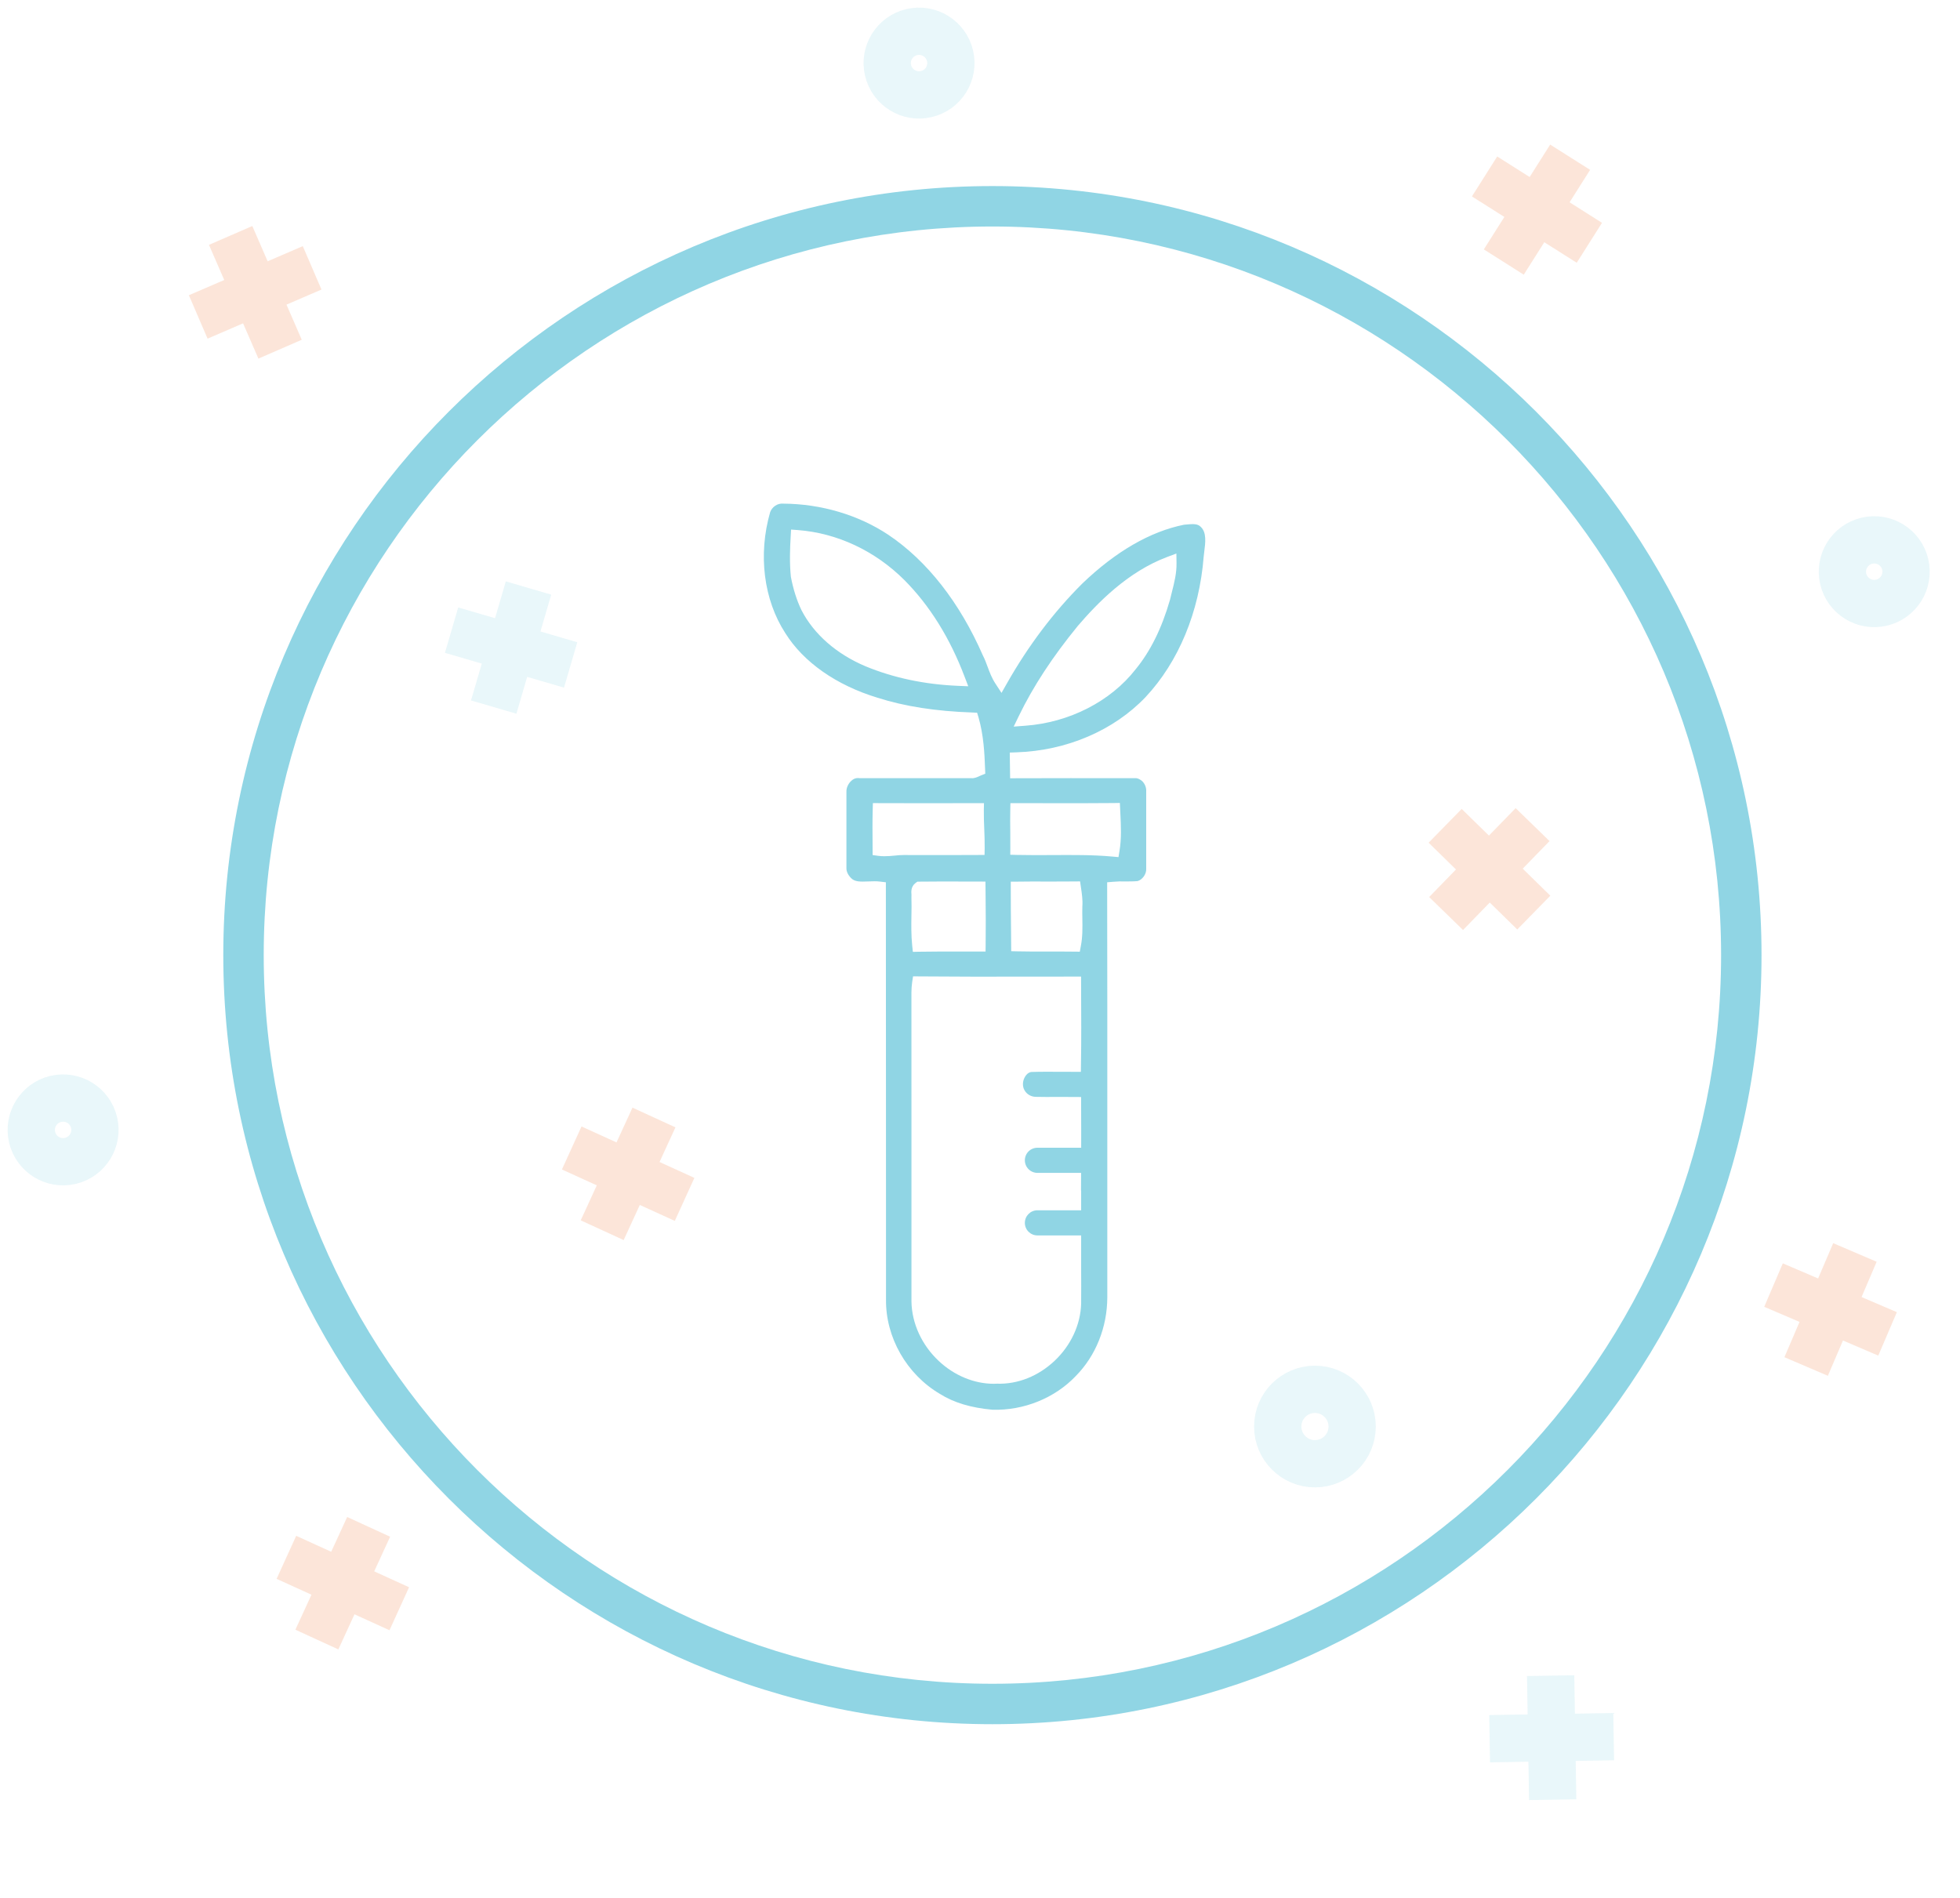 <svg xmlns="http://www.w3.org/2000/svg" fill="none" viewBox="0 0 158 153" height="153" width="158" xmlns:xlink="http://www.w3.org/1999/xlink">
<path fill="#90D5E4" d="M80 18.259C47.608 18.259 21.259 44.608 21.259 76.996C21.259 109.385 47.608 135.737 80 135.737C112.388 135.737 138.741 109.385 138.741 76.996C138.741 44.608 112.388 18.259 80 18.259ZM80 138.996C45.814 138.996 18 111.179 18 76.996C18 42.81 45.814 15 80 15C114.186 15 142 42.81 142 76.996C142 111.179 114.186 138.996 80 138.996Z"></path>
<path fill="#90D5E4" d="M94.472 47.717C94.416 47.931 94.364 48.144 94.315 48.356C93.639 50.689 92.731 52.509 91.542 53.959C89.528 56.541 86.201 58.246 82.654 58.504L81.716 58.575L82.127 57.726C83.29 55.327 84.845 52.954 86.874 50.472L86.882 50.461C88.44 48.648 90.881 46.099 94.11 44.892L94.831 44.623L94.842 45.393C94.857 46.208 94.659 46.977 94.472 47.717ZM82.819 78.731L87.147 78.727L87.151 79.796C87.162 81.821 87.173 83.847 87.139 85.873L87.132 86.407L85.585 86.403C84.762 86.403 83.948 86.388 83.129 86.418C82.838 86.46 82.658 86.732 82.58 86.893C82.419 87.222 82.423 87.611 82.587 87.887C82.759 88.205 83.103 88.41 83.477 88.422C84.06 88.437 84.65 88.433 85.245 88.429C85.704 88.433 86.16 88.429 86.616 88.433L87.151 88.437L87.158 91.217C87.162 92.806 87.151 94.39 87.143 95.975H87.154V102.168C87.158 103.143 87.162 104.119 87.154 105.098C87.106 106.791 86.325 108.465 85.013 109.702C83.716 110.925 82.056 111.605 80.364 111.545C80.274 111.553 80.184 111.553 80.098 111.553C78.54 111.553 76.929 110.895 75.677 109.717C74.305 108.432 73.505 106.686 73.475 104.93V93.198C73.475 88.803 73.475 84.408 73.472 80.013C73.472 79.732 73.494 79.452 73.531 79.179L73.603 78.708L74.077 78.712C76.989 78.738 79.904 78.738 82.819 78.731ZM81.44 65.28L81.451 64.745L84.43 64.749C86.201 64.753 87.973 64.756 89.752 64.738L90.275 64.73L90.316 65.597C90.365 66.58 90.413 67.593 90.245 68.598L90.163 69.096L89.662 69.051C88.063 68.905 86.418 68.924 84.826 68.931C83.873 68.935 82.924 68.942 81.974 68.92L81.44 68.905L81.444 68.37C81.447 67.933 81.444 67.496 81.44 67.059C81.432 66.464 81.429 65.874 81.44 65.28ZM87.251 74.077C87.263 74.791 87.274 75.531 87.128 76.271L87.046 76.72L86.59 76.716C85.913 76.705 85.237 76.709 84.553 76.709C83.716 76.709 82.875 76.716 82.042 76.694L81.515 76.682L81.503 75.109C81.488 73.947 81.481 72.781 81.481 71.615V71.076L82.015 71.073C82.782 71.061 83.548 71.061 84.31 71.065C85.073 71.061 85.831 71.069 86.594 71.058L87.068 71.054L87.136 71.525C87.214 72.055 87.289 72.549 87.251 73.072C87.24 73.394 87.244 73.737 87.251 74.077ZM72.108 68.976C71.846 69.002 71.577 69.024 71.296 69.024C71.139 69.024 70.975 69.017 70.811 68.995L70.344 68.931L70.34 68.045C70.332 67.122 70.325 66.199 70.351 65.272L70.366 64.741L70.897 64.745C73.52 64.756 76.144 64.753 78.764 64.745H79.321L79.309 65.298C79.302 65.81 79.321 66.322 79.343 66.831C79.362 67.35 79.384 67.873 79.377 68.389L79.366 68.92L78.839 68.924C77.209 68.939 75.583 68.927 73.958 68.931L72.877 68.927C72.623 68.924 72.362 68.95 72.108 68.976ZM79.44 71.069L79.452 72.336C79.463 73.618 79.474 74.896 79.455 76.174L79.448 76.709H77.187C76.151 76.709 75.124 76.705 74.088 76.724L73.588 76.735L73.535 76.238C73.449 75.415 73.46 74.597 73.472 73.805C73.483 73.323 73.487 72.84 73.472 72.362L73.475 72.123C73.457 71.906 73.419 71.465 73.812 71.177L73.95 71.076L74.126 71.073C75.299 71.054 76.477 71.065 77.661 71.065L79.44 71.069ZM77.231 55.289C74.548 55.177 72.044 54.65 69.79 53.72C67.447 52.737 65.608 51.13 64.61 49.19C64.233 48.405 63.953 47.531 63.754 46.503C63.639 45.355 63.68 44.26 63.739 43.24L63.769 42.691L64.323 42.732C67.492 42.975 70.538 44.402 72.9 46.757C74.944 48.812 76.578 51.436 77.758 54.553L78.054 55.323L77.231 55.289ZM96.801 42.478C96.558 42.216 96.184 42.231 95.642 42.283L95.44 42.302C92.731 42.848 89.954 44.444 87.248 47.041C84.946 49.332 82.901 52.042 81.174 55.084L80.734 55.858L80.248 55.114C79.956 54.673 79.78 54.206 79.612 53.75C79.5 53.447 79.388 53.14 79.239 52.856C77.366 48.562 74.731 45.206 71.611 43.113C69.207 41.513 66.199 40.62 63.145 40.601C62.678 40.553 62.233 40.867 62.084 41.289C61.101 44.701 61.557 48.345 63.306 51.04C64.775 53.387 67.41 55.233 70.732 56.246C72.933 56.949 75.438 57.337 78.379 57.438L78.768 57.457L78.88 57.831C79.287 59.236 79.366 60.716 79.41 61.991L79.425 62.372L79.07 62.514C78.797 62.641 78.551 62.761 78.289 62.731H69.29C68.949 62.682 68.744 62.835 68.613 62.959C68.374 63.179 68.224 63.516 68.232 63.815V69.97C68.221 70.258 68.366 70.549 68.621 70.8C68.912 71.091 69.334 71.084 69.992 71.058C70.16 71.05 70.329 71.043 70.493 71.043C70.642 71.043 70.792 71.05 70.938 71.069L71.412 71.125V71.607C71.42 77.452 71.42 83.301 71.42 89.15L71.424 104.747C71.382 107.811 73.091 110.798 75.778 112.375C76.895 113.077 78.27 113.488 79.993 113.645C82.527 113.724 85.035 112.704 86.717 110.932C88.335 109.299 89.258 106.989 89.262 104.582C89.258 99.955 89.262 95.332 89.262 90.705C89.262 84.344 89.266 77.983 89.251 71.626V71.125L89.748 71.084C90.081 71.054 90.406 71.046 90.742 71.058C91.06 71.054 91.385 71.061 91.707 71.028C92.084 70.923 92.432 70.463 92.398 70.015C92.402 68.213 92.398 66.461 92.398 64.704V63.826C92.42 63.516 92.308 63.217 92.103 63C92.002 62.895 91.733 62.705 91.501 62.734L90.604 62.731C87.722 62.731 84.845 62.727 81.963 62.738L81.429 62.742L81.399 60.668L81.93 60.649C85.977 60.518 89.771 58.896 92.342 56.201C95.014 53.35 96.681 49.325 97.032 44.873L97.077 44.481C97.174 43.718 97.275 42.93 96.801 42.478Z"></path>
<path fill="#90D5E4" d="M87.938 94.551H83.629C83.068 94.551 82.616 94.095 82.616 93.538C82.616 92.977 83.068 92.525 83.629 92.525H87.938C88.499 92.525 88.951 92.977 88.951 93.538C88.951 94.095 88.499 94.551 87.938 94.551Z"></path>
<path fill="#90D5E4" d="M87.938 99.593H83.629C83.068 99.593 82.616 99.141 82.616 98.58C82.616 98.023 83.068 97.567 83.629 97.567H87.938C88.499 97.567 88.951 98.023 88.951 98.58C88.951 99.141 88.499 99.593 87.938 99.593Z"></path>
<g fill="none" opacity="0.2">
<path fill="none" stroke-miterlimit="1.5" stroke-width="3.811px" stroke="#F17F41" d="M126.573 12.674L121.224 21.124"></path>
<path fill="none" stroke-miterlimit="1.5" stroke-width="3.811px" stroke="#F17F41" d="M119.674 14.225L128.123 19.573"></path>
<path fill="none" stroke-miterlimit="1.5" stroke-width="3.811px" stroke="#F17F41" d="M29.718 123.087L25.544 132.174"></path>
<path fill="none" stroke-miterlimit="1.5" stroke-width="3.811px" stroke="#F17F41" d="M23.087 125.544L32.187 129.689"></path>
<path fill="none" stroke-miterlimit="1.5" stroke-width="3.811px" stroke="#F17F41" d="M52.718 90.087L48.544 99.174"></path>
<path fill="none" stroke-miterlimit="1.5" stroke-width="3.811px" stroke="#F17F41" d="M46.087 92.544L55.187 96.689"></path>
<path fill="none" stroke-miterlimit="1.5" stroke-width="3.811px" stroke="#F17F41" d="M25.162 21.592L15.979 25.55"></path>
<path fill="none" stroke-miterlimit="1.5" stroke-width="3.811px" stroke="#F17F41" d="M18.592 18.979L22.578 28.15"></path>
<path fill="none" stroke-miterlimit="1.5" stroke-width="3.811px" stroke="#F17F41" d="M116.497 66.573L123.643 73.568"></path>
<path fill="none" stroke-miterlimit="1.5" stroke-width="3.811px" stroke="#F17F41" d="M116.573 73.644L123.546 66.476"></path>
<path fill="none" stroke-miterlimit="1.5" stroke-width="3.811px" stroke="#F17F41" d="M149.53 100.967L145.597 110.161"></path>
<path fill="none" stroke-miterlimit="1.5" stroke-width="3.811px" stroke="#F17F41" d="M142.967 103.597L152.161 107.531"></path>
<path fill="none" stroke-miterlimit="1.5" stroke-width="3.811px" stroke="#90D5E4" d="M46.001 53.604L36.403 50.799"></path>
<path fill="none" stroke-miterlimit="1.5" stroke-width="3.811px" stroke="#90D5E4" d="M42.605 47.403L39.799 57.001"></path>
<path fill="none" stroke-miterlimit="1.5" stroke-width="3.811px" stroke="#90D5E4" d="M125.166 145.082L125 135.083"></path>
<path fill="none" stroke-miterlimit="1.5" stroke-width="3.811px" stroke="#90D5E4" d="M130.082 139.999L120.083 140.166"></path>
<path fill="none" stroke-miterlimit="1.5" stroke-width="3.811px" stroke="#90D5E4" d="M151.676 48.584C153.055 48.258 153.909 46.876 153.584 45.497C153.258 44.118 151.876 43.264 150.497 43.589C149.118 43.915 148.264 45.297 148.589 46.676C148.915 48.055 150.297 48.909 151.676 48.584Z"></path>
<path fill="none" stroke-miterlimit="1.5" stroke-width="3.811px" stroke="#90D5E4" d="M74.676 7.584C76.055 7.258 76.909 5.876 76.584 4.497C76.258 3.118 74.876 2.264 73.497 2.589C72.118 2.915 71.264 4.297 71.589 5.676C71.915 7.055 73.297 7.909 74.676 7.584Z"></path>
<path fill="none" stroke-miterlimit="1.5" stroke-width="3.811px" stroke="#90D5E4" d="M5.676 93.584C7.055 93.258 7.909 91.876 7.584 90.497C7.258 89.118 5.876 88.264 4.497 88.589C3.118 88.915 2.264 90.297 2.589 91.676C2.915 93.055 4.297 93.909 5.676 93.584Z"></path>
<path fill="none" stroke-miterlimit="1.5" stroke-width="3.811px" stroke="#90D5E4" d="M106 112C104.345 112 103 113.345 103 115C103 116.655 104.345 118 106 118C107.655 118 109 116.655 109 115C109 113.345 107.655 112 106 112Z"></path>
</g>
</svg>